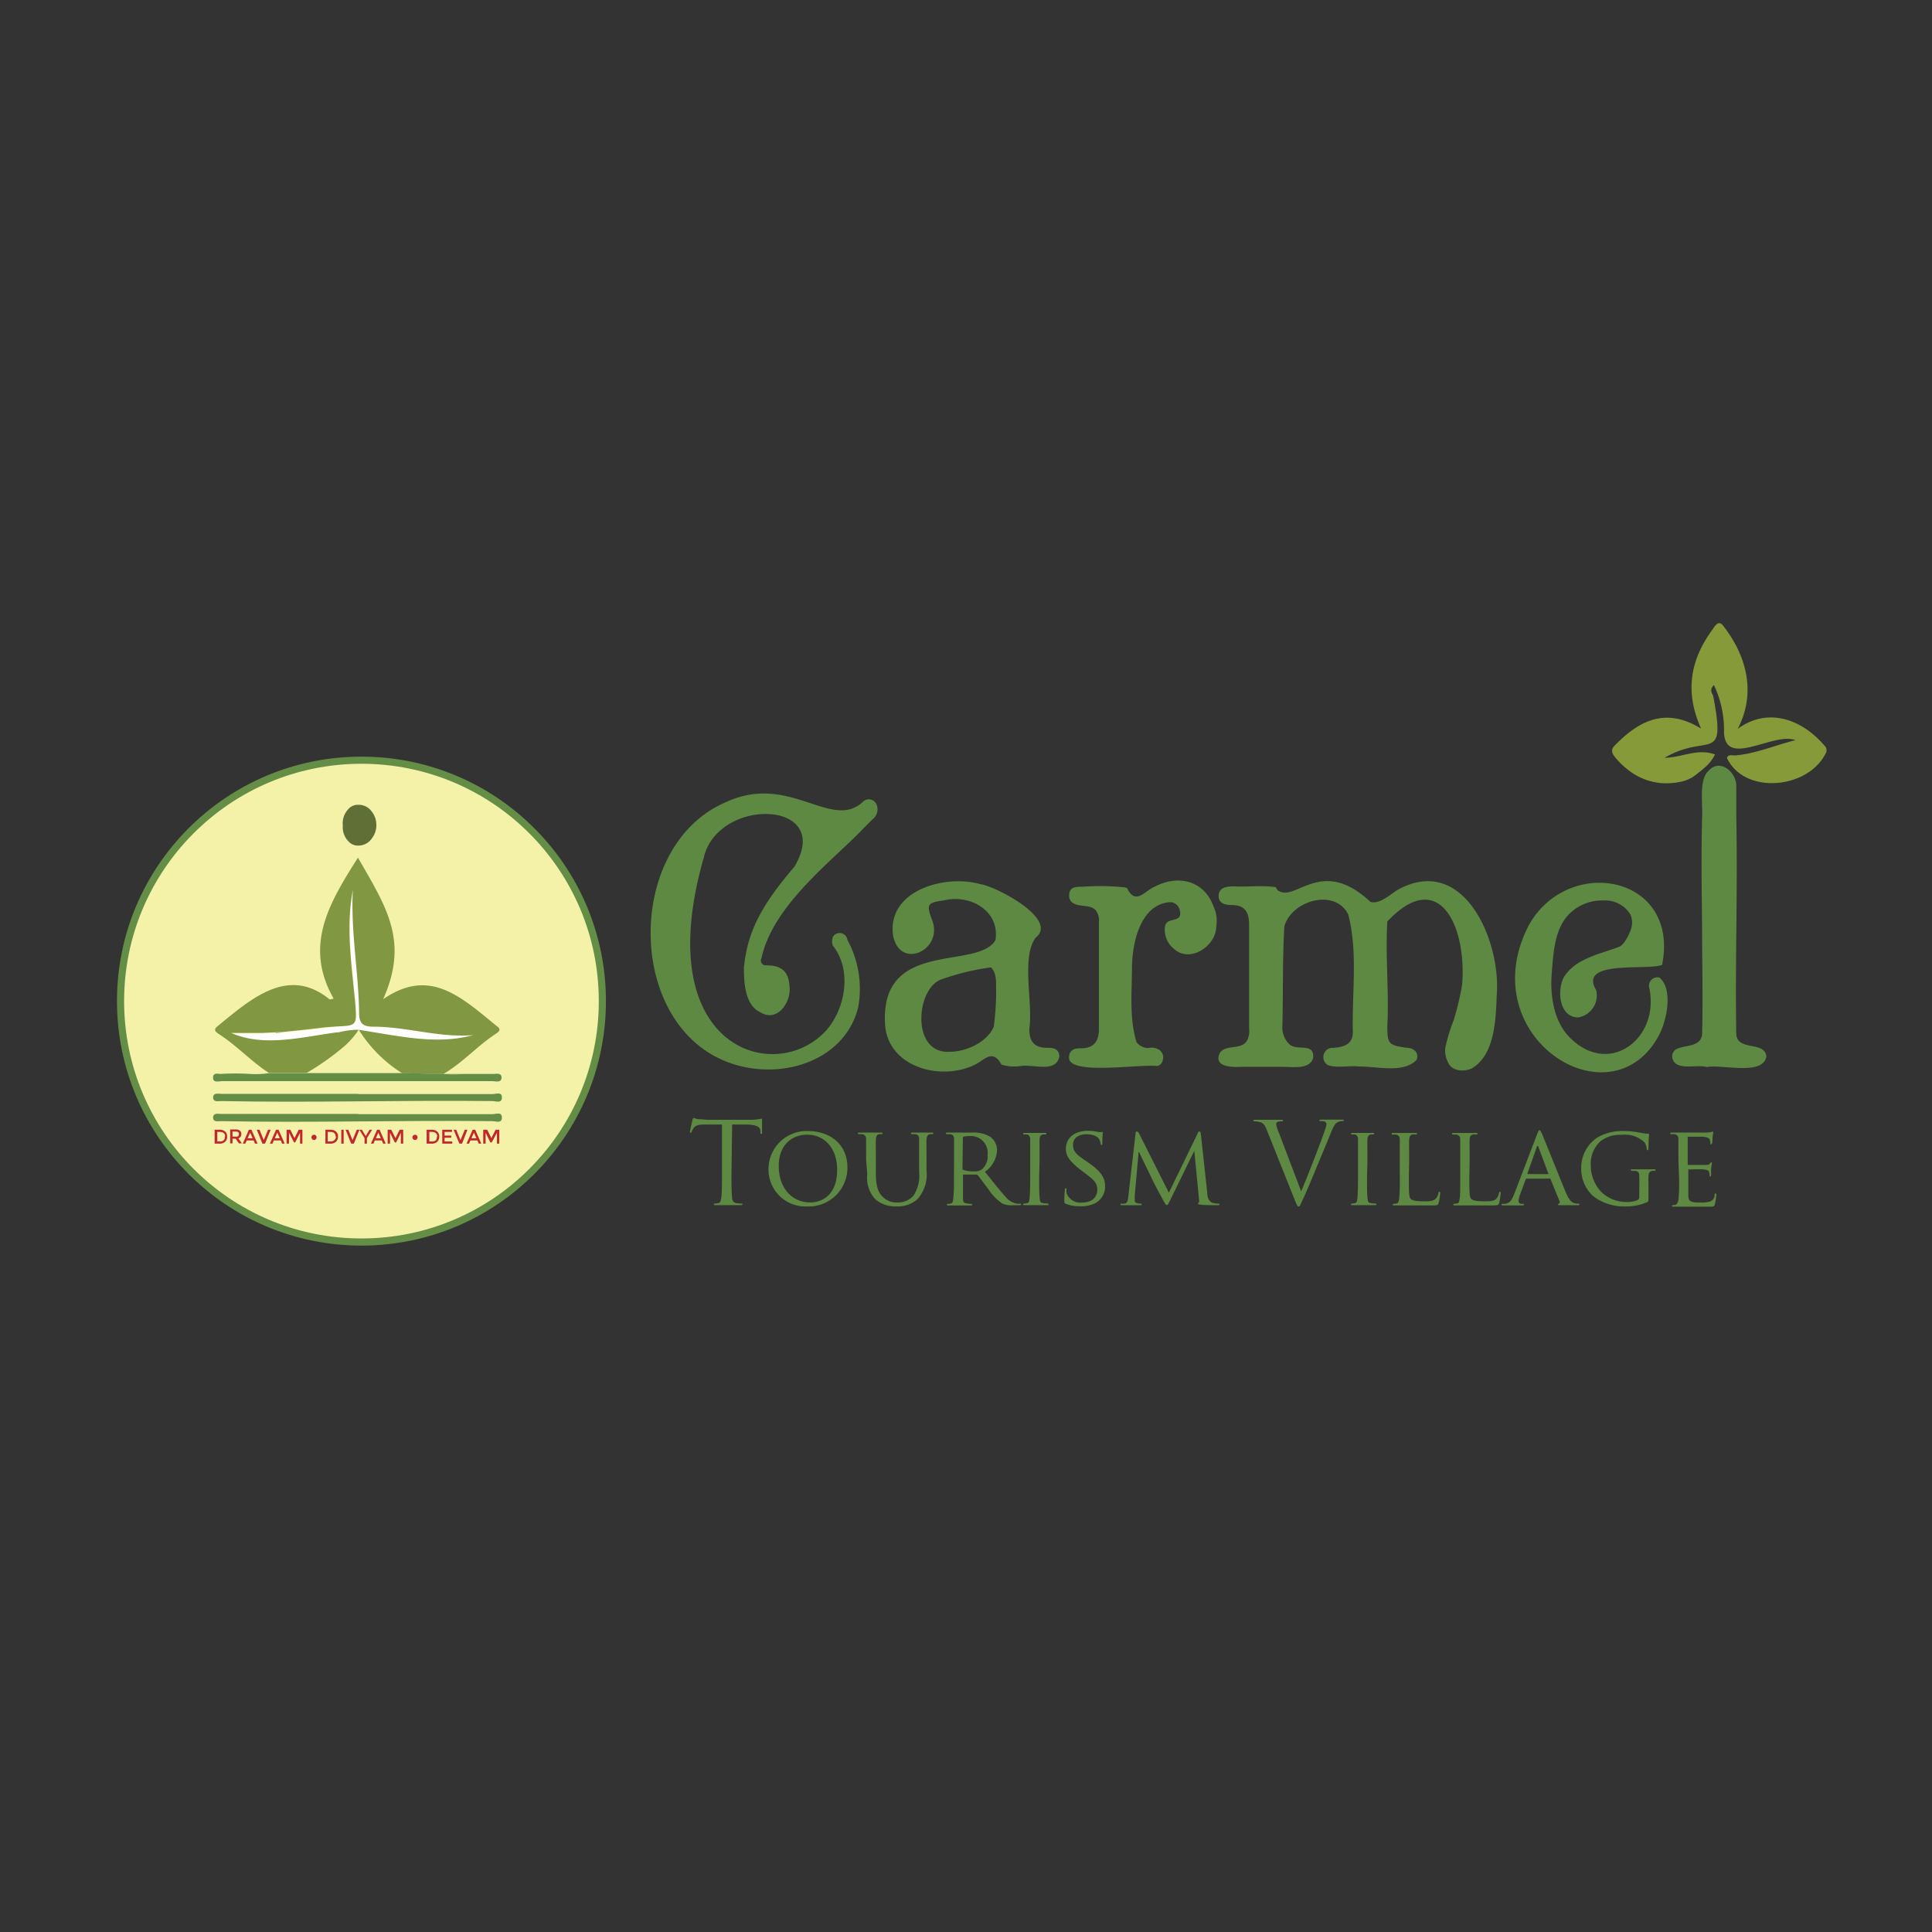 <svg id="Layer_1" data-name="Layer 1" xmlns="http://www.w3.org/2000/svg" viewBox="0 0 230 230"><rect x="0" y="0" width="230" height="230" fill="#333333" stroke="none"/><defs><style>.cls-1{fill:#f4f2a8;stroke:#648d45;stroke-miterlimit:10;stroke-width:0.85px;}.cls-2{fill:#fefefd;}.cls-3{fill:#5e8942;}.cls-4{fill:#869a3a;}.cls-5{fill:#819741;}.cls-6{fill:#648d45;}.cls-7{fill:#606f35;}.cls-8{fill:#c1272d;}</style></defs><circle class="cls-1" cx="43.03" cy="119.18" r="28.68"/><path class="cls-2" d="M44.46,122.22c-1.42,0-1.69-.58-1.67-1.75-.07-4.73-1-9.78-.74-14.56-.89,4.56-.11,9.2.3,13.77.16,2.41.13,2.41-2.31,2.52l-1.32.16-1.32.16q-1,.12-1.95.21l-.66.07c-.65.06-1.29.11-1.95.15l-1.65.08c-.7,0-1.41,0-2.12,0h-.73l-.75,0c3.88,1.73,8.48.47,12.56-.07l.21,0a9.57,9.57,0,0,1,2.4-.31c4.83.73,9.21,1.83,13.65.62C52.36,123.57,48.46,122.21,44.46,122.22Z"/><path class="cls-3" d="M103.86,97.55l-1,1c-3.63,3.84-10.83,9.13-12.21,15.52a.57.57,0,0,0,.53.85c1.55,0,2.65.47,2.79,2.33.34,2-1.42,4.5-3.41,3.28-1.87-.82-2-3.52-2-5.33.41-4.1,1.9-7.23,6-12,4.8-8-9.09-8.4-10.78-1.09-6.31,22,7.49,26.79,13.82,21.29,2.72-2.2,4.19-7.51,1.54-10.84a1.6,1.6,0,0,1,0-1,.93.93,0,0,1,1.74.33,12.21,12.21,0,0,1,1.29,8c-1.38,5.71-7.65,8.34-13.46,7.15-14.28-2.88-14.92-26.27-2.21-31.58,7.57-3.47,12.57,3.57,16.29-.07a1,1,0,0,1,1.56.38v0A1.49,1.49,0,0,1,103.86,97.55Z"/><path class="cls-3" d="M124.67,124.74c-1.6,0-2.14-.81-2.13-2.27.46-3.06-1-8.52.76-10.85,2.77-2.19-4.78-6.14-6.66-6.38-4.15-1.16-11.07.75-10.32,6.13.82,4.23,6.12,1.66,4.61-1.92-.65-1.79-.54-2,1.46-2.26,3-.76,6.66,1.17,6.12,4.72-2.11,3.68-14-.29-13.12,10.34.55,4.86,6.67,6.47,10.69,4.49,1-.44,2.07-2,3.14,0a5.22,5.22,0,0,0,2.26.17c1.45-.27,4.22.88,4.63-1.12C126.13,124.88,125.39,124.72,124.67,124.74Zm-6.08-6.67c0,1.37-.11,2.79-.28,4.14-.77,1.87-3.32,3-5.23,3-4.57.31-4.09-7.31-1.14-8.57a29.11,29.11,0,0,1,6-1.47.53.53,0,0,1,.1.06l0,0C118.72,116,118.55,117.11,118.59,118.07Z"/><path class="cls-4" d="M217.33,89.71c-2.13,4.25-9.69,4.92-11.74.52.16-.47.62-.28,1-.3,2.39-.2,4.57-1.15,7.15-1.82-2.62-1-8.36,3.39-8.5-.94a12.45,12.45,0,0,0-1.2-5.61c-.61.56-.19,1-.09,1.29,1.59,8.28-.6,4.32-5.78,7.36,2,0,3.89-1.17,6-.39a5,5,0,0,1-1.3,1.62c-.24.21-.5.42-.76.62a4.31,4.31,0,0,1-2,1,8,8,0,0,1-2.12.18,7.26,7.26,0,0,1-3.79-1.31,9.2,9.2,0,0,1-2-1.88c-.6-.77-.13-1.15.31-1.58,2.8-2.77,5.89-4.26,10-1.73-2-4.46-1.24-8.24,1.34-11.77.35-.48.75-1.29,1.38-.36,2.71,3.53,3.86,7.9,1.64,12.16,3.65-2.67,7.71-1.09,10.33,2A.72.72,0,0,1,217.33,89.71Z"/><path class="cls-3" d="M144.42,107.8a4.11,4.11,0,0,1,.37,2.49c0,2.32-3.11,4.4-5,2.69a2.88,2.88,0,0,1-1.1-2.67c.13-1.22,2.15-.34,1.77-1.91a1.23,1.23,0,0,0-1.07-1h-.13c-3.53.28-4.49,4.9-4.5,7.82s-.34,6.08.56,8.89a1.87,1.87,0,0,0,1.36.66,1.73,1.73,0,0,1,1.29.19,1.08,1.08,0,0,1,.45,1.25.85.85,0,0,1-.66.7c-1.94-.27-10.08,1.08-10.48-.84-.12-1,.59-1.31,1.4-1.27,1.56,0,2.15-.85,2.14-2.31,0-4.22,0-8.43,0-12.65a2,2,0,0,0-.39-1.49c-.76-.78-2.09-.25-2.89-1a1.08,1.08,0,0,1-.26-.73c0-1.26,1.11-1,1.91-1.08a30,30,0,0,1,4.63.09h0l.35.08c1,2.13,2.12.33,3.27-.14C140.41,104,143.39,105,144.42,107.8Z"/><path class="cls-3" d="M197.5,123.24C191.75,134,175,123.35,182.08,110c4.8-8.25,17.91-5.74,15.79,4.87-1.74.7-10.05-.66-7.85,3a2.65,2.65,0,0,1-2.14,3.25c-2.31,0-2.57-3.37-1.64-4.9,1.44-2.16,4.26-2.64,6.53-3.51.6-.24,1.23-1.55,1.4-2.13a2.33,2.33,0,0,0-.09-1.74,3.5,3.5,0,0,0-3.09-1.64,5.57,5.57,0,0,0-3.94,1.38c-2,1.79-2.12,4.79-2.32,7.3s.19,5.59,2.06,7.54c4.74,4.92,10.91.19,9.53-5.92a1,1,0,0,1,1.24-1.12C199.18,117.76,198.47,121.37,197.5,123.24Z"/><path class="cls-3" d="M178.18,118.49c-.1,2.9-.24,7.16-3,8.72-.94.42-2.38.31-2.81-.77a3.11,3.11,0,0,1-.31-1.72,21.4,21.4,0,0,1,1-3.28,33.63,33.63,0,0,0,1-4.2c.58-6.83-2.68-14.16-8.9-7.54-.25,4.12.21,8.32,0,12.45,0,2.13.15,2.28,2.26,2.58.81,0,1.55.52,1.23,1.44-1.59,1.66-4.75.76-6.83.8-1.23-.16-2.56.23-3.74-.17a1.11,1.11,0,0,1,.65-2.06c1.26-.08,2.39-.42,2.32-2-.11-4.59.62-9.38-.54-13.86-1.57-3.21-6.82-1.65-7.61,1.42-.24,4-.13,8-.24,11.94a2.72,2.72,0,0,0,.87,2.1c.91.81,2.94-.27,2.8,1.58-.36,1.49-2.65,1.06-3.84,1.08-1.54,0-3.08,0-4.61,0-1.05.06-3.53.1-2.64-1.69.73-1,2.54-.28,3.21-1.42a2.47,2.47,0,0,0,.25-1.47v-3.79c0-2.86,0-5.71,0-8.57,0-1.47-.5-2.31-2.05-2.32-.8,0-1.62-.18-1.57-1.15s1-1.07,1.79-1.07c1.66.09,3.39-.15,5,.09a1.47,1.47,0,0,0,.26.39c2.1,1.49,5.14-4.13,11,1.35,1.08.4,2.52-1,3.37-1.48C174.36,101.66,178.72,112.18,178.18,118.49Z"/><path class="cls-3" d="M210.28,125.78c-.4,2.33-5.31.89-7.09,1.25-1.25-.38-3.75.57-4.11-1.12a1,1,0,0,1,.76-1.12c1-.38,2.61-.21,2.79-1.63.11-4.21,0-8.48,0-12.71-.05-4.39-.11-8.79,0-13.17.11-1.3-.42-4.47.74-5.48,1.39-1.64,3.46.2,3.33,1.93v3.55c.18,8.61-.15,17.28,0,25.88C206.91,125.18,210.12,123.9,210.28,125.78Z"/><path class="cls-4" d="M52.82,127.85a13.29,13.29,0,0,0,2.4,0Zm-20-4.9,1-.07,1-.08C34.14,122.86,33.5,122.91,32.84,123Z"/><path class="cls-5" d="M59.12,122.14c-4.29-3.51-8-7-13.51-3.18,3.07-6.9.46-10.87-3-16.86-3.32,5.27-6.53,10.4-2.89,16.78l-.46.11c-4.9-4-9.24-.19-13.23,3.07-.73.54-.41.75.13,1.11,2.06,1.34,3.73,3.18,5.84,4.55l4.52,0a30.65,30.65,0,0,0,4.27-3,0,0,0,0,0,0,0,9.59,9.59,0,0,0,1.91-2.13,9.57,9.57,0,0,0-2.4.31l-.21,0c-4.08.54-8.68,1.8-12.56.07l.75,0h.73c.71,0,1.42,0,2.12,0l1.65-.08c.66,0,1.3-.09,1.95-.15l.66-.07q1-.09,1.95-.21l1.32-.16L40,122.2c2.44-.11,2.47-.11,2.31-2.52-.41-4.57-1.19-9.21-.3-13.77-.28,4.78.67,9.83.74,14.56,0,1.17.25,1.75,1.67,1.75,4,0,7.9,1.35,11.95,1-4.44,1.21-8.82.11-13.65-.62a16.24,16.24,0,0,0,5.15,5.16l4.91.1c2.35-1.39,4.08-3.37,6.23-4.78C59.51,122.77,59.66,122.5,59.12,122.14Z"/><path class="cls-6" d="M59.71,128.25c0,.7-.7.46-1.12.46q-16.06,0-32.13,0c-.4,0-1.15.25-1.09-.47,0-.5.47-.44.86-.39a28.93,28.93,0,0,1,3.52,0,10.44,10.44,0,0,0,2.3-.1l4.52,0H47.91l4.91.1a13.29,13.29,0,0,0,2.4,0h3.64C59.25,127.8,59.68,127.78,59.71,128.25Z"/><path class="cls-6" d="M42.63,132.64c5.32,0,10.65,0,16,0,.4,0,1.13-.33,1.12.41s-.72.42-1.14.42c-10.75-.12-21.5.21-32.24,0-.39,0-1,.16-1-.43s.62-.43,1-.43c5.43,0,10.86,0,16.3,0Z"/><path class="cls-6" d="M42.63,130.25c5.32,0,10.65,0,16,0,.4,0,1.13-.33,1.12.41s-.72.42-1.14.42c-10.75-.12-21.5.21-32.24,0-.39,0-1,.16-1-.43s.62-.43,1-.43c5.43,0,10.86,0,16.3,0Z"/><path class="cls-7" d="M44.8,98.13a2.5,2.5,0,0,1-.52,1.66l0,0a1.9,1.9,0,0,1-1.52.87,1.5,1.5,0,0,1-1.29-.51h0a2.42,2.42,0,0,1-.66-1.88,2.45,2.45,0,0,1,.58-1.86h0a1.52,1.52,0,0,1,1.27-.6,1.89,1.89,0,0,1,1.57.77l0,0A2.52,2.52,0,0,1,44.8,98.13Z"/><path class="cls-3" d="M87.08,139.56c0,1.3,0,2.36.07,2.93,0,.39.12.69.52.74a5.13,5.13,0,0,0,.61.05c.08,0,.11,0,.11.08s-.07.11-.22.11c-.74,0-1.59,0-1.66,0s-.91,0-1.32,0c-.14,0-.21,0-.21-.11s0-.08.11-.08a1.83,1.83,0,0,0,.4-.05c.27,0,.34-.35.39-.74.07-.57.07-1.63.07-2.93v-5.69l-2,0c-.84,0-1.16.11-1.38.43a2.42,2.42,0,0,0-.23.42c0,.11-.08.14-.13.14s-.07,0-.07-.13.27-1.29.3-1.4.08-.25.13-.25a2.87,2.87,0,0,0,.59.16c.39,0,.91.07,1.07.07h5.05a5.46,5.46,0,0,0,1-.07l.37-.07c.07,0,.07.08.07.16,0,.41,0,1.34,0,1.49s0,.17-.09.17-.1,0-.11-.23v-.15c0-.4-.37-.71-1.66-.74l-1.7,0Z"/><path class="cls-3" d="M96.19,134.65c2.67,0,4.69,1.63,4.69,4.29a4.59,4.59,0,0,1-4.76,4.68,4.39,4.39,0,0,1-4.63-4.5A4.53,4.53,0,0,1,96.19,134.65Zm.27,8.5c1.06,0,3.2-.57,3.2-3.88,0-2.75-1.67-4.19-3.54-4.19s-3.41,1.24-3.41,3.73C92.71,141.48,94.32,143.15,96.46,143.15Z"/><path class="cls-3" d="M103.11,138.12c0-1.78,0-2.1,0-2.46s-.1-.58-.49-.64l-.4,0a.13.13,0,0,1-.1-.1c0-.06.06-.09.19-.09.54,0,1.25,0,1.36,0l1.2,0c.14,0,.2,0,.2.09a.12.12,0,0,1-.1.1,1.91,1.91,0,0,0-.3,0c-.31.06-.38.26-.4.64s0,.68,0,2.46v1.61c0,1.65.36,2.34.87,2.8a2.35,2.35,0,0,0,1.77.62,2.4,2.4,0,0,0,1.83-.81,4.24,4.24,0,0,0,.68-2.78v-1.44c0-1.78,0-2.1,0-2.46s-.08-.58-.47-.64l-.41,0a.11.11,0,0,1-.09-.1c0-.06,0-.09.19-.09.52,0,1.21,0,1.28,0s.64,0,1,0c.14,0,.19,0,.19.09a.11.11,0,0,1-.09.1l-.3,0c-.32.07-.39.26-.42.64s0,.68,0,2.46v1.23a4.39,4.39,0,0,1-1.1,3.43,3.56,3.56,0,0,1-2.48.84,3.73,3.73,0,0,1-2.47-.81,3.69,3.69,0,0,1-1-3Z"/><path class="cls-3" d="M113.58,138.12c0-1.78,0-2.1,0-2.46s-.09-.58-.48-.64l-.4,0a.13.13,0,0,1-.1-.1c0-.06.06-.09.19-.09.54,0,1.33,0,1.4,0l1.48,0a3.88,3.88,0,0,1,2.21.5,2,2,0,0,1,.82,1.56,3.34,3.34,0,0,1-1.45,2.61c1,1.22,1.79,2.25,2.48,3a2.17,2.17,0,0,0,1.32.79,2.21,2.21,0,0,0,.42,0,.11.11,0,0,1,.1.1c0,.07-.06.09-.28.09h-.74a2.44,2.44,0,0,1-1.27-.23,6,6,0,0,1-1.61-1.68c-.5-.62-1-1.36-1.28-1.67a.17.17,0,0,0-.16-.07l-1.51,0c-.06,0-.08,0-.08.1v.27c0,1.1,0,2,0,2.46s.11.56.47.61a3.74,3.74,0,0,0,.53.05c.08,0,.09.06.09.1s0,.09-.19.09c-.64,0-1.4,0-1.45,0s-.81,0-1.17,0c-.13,0-.19,0-.19-.09a.09.09,0,0,1,.09-.1,1.42,1.42,0,0,0,.36-.05c.23,0,.26-.27.31-.61a22.46,22.46,0,0,0,.07-2.48Zm1,1a.16.16,0,0,0,.08.15,3.79,3.79,0,0,0,1.3.18,1.52,1.52,0,0,0,.89-.21,2,2,0,0,0,.72-1.75,2,2,0,0,0-2-2.25,4.78,4.78,0,0,0-.85.07.15.15,0,0,0-.09.13Z"/><path class="cls-3" d="M123.71,140.14c0,1.11,0,2,.06,2.48s.08.56.43.61a4,4,0,0,0,.54.05.1.1,0,0,1,.09.1c0,.05,0,.09-.19.09-.66,0-1.43,0-1.48,0s-.81,0-1.17,0c-.12,0-.19,0-.19-.09a.1.1,0,0,1,.09-.1,1.57,1.57,0,0,0,.37-.05c.23,0,.27-.27.31-.61s.07-1.37.07-2.48v-2c0-1.78,0-2.1,0-2.46s-.12-.57-.38-.62a1.78,1.78,0,0,0-.36,0,.11.11,0,0,1-.1-.1c0-.06.06-.09.19-.09l1.2,0,1.19,0c.13,0,.19,0,.19.09a.13.13,0,0,1-.1.1,1.85,1.85,0,0,0-.3,0c-.32.07-.39.23-.41.64s0,.68,0,2.46Z"/><path class="cls-3" d="M126.88,143.31c-.16-.08-.18-.12-.18-.43,0-.57.06-1,.07-1.21s0-.19.1-.19.1,0,.1.13a1.72,1.72,0,0,0,0,.42,1.74,1.74,0,0,0,1.88,1.13c1.17,0,1.78-.66,1.78-1.52s-.45-1.21-1.5-2l-.54-.41c-1.28-1-1.7-1.66-1.7-2.45,0-1.35,1.07-2.16,2.63-2.16a5.64,5.64,0,0,1,1.23.14,1.63,1.63,0,0,0,.41,0c.1,0,.13,0,.13.08a11.1,11.1,0,0,0-.06,1.22c0,.17,0,.25-.09.25s-.1-.05-.11-.15a1.93,1.93,0,0,0-.18-.56c-.08-.14-.47-.57-1.53-.57-.86,0-1.58.43-1.58,1.24s.37,1.15,1.54,1.94l.33.23c1.45,1,1.95,1.78,1.95,2.76a2.25,2.25,0,0,1-1.11,2,3.68,3.68,0,0,1-1.89.4A4.31,4.31,0,0,1,126.88,143.31Z"/><path class="cls-3" d="M143.72,142c0,.4.12,1,.61,1.19a2.64,2.64,0,0,0,.77.1.08.08,0,0,1,.09.08c0,.07-.11.11-.24.11s-1.59,0-2-.07-.34-.06-.34-.12a.09.09,0,0,1,.08-.09c.07,0,.08-.19.05-.41l-.56-5.79h0l-2.86,5.85c-.24.5-.31.61-.41.61s-.18-.11-.41-.53-1.09-2-1.39-2.65-1.3-2.66-1.5-3.13h-.06l-.46,5.17c0,.18,0,.39,0,.58a.32.32,0,0,0,.28.33,2.09,2.09,0,0,0,.46.06s.1,0,.1.08-.09.11-.22.11c-.44,0-1,0-1.11,0s-.67,0-1,0c-.12,0-.2,0-.2-.11s.05-.08.12-.08a2,2,0,0,0,.35,0c.39-.06.4-.48.46-.91l.86-7.48c0-.12.07-.2.13-.2a.28.28,0,0,1,.25.17l3.58,7.12,3.45-7.1c0-.11.11-.19.19-.19s.15.09.17.31Z"/><path class="cls-3" d="M154.9,141.83c.78-1.81,2.59-6.51,2.89-7.48a2.25,2.25,0,0,0,.12-.51.33.33,0,0,0-.18-.31,1.51,1.51,0,0,0-.51-.06c-.08,0-.15,0-.15-.08s.08-.1.3-.1c.54,0,1.16,0,1.32,0s.66,0,1.05,0c.15,0,.23,0,.23.09s-.06.09-.16.09a1.18,1.18,0,0,0-.65.17c-.17.12-.38.35-.74,1.26-.15.38-.82,2-1.51,3.65-.82,2-1.43,3.43-1.74,4.09-.38.81-.43,1-.56,1s-.23-.19-.49-.83l-3.3-8.26c-.3-.76-.5-.91-1-1a1.87,1.87,0,0,0-.51-.06c-.08,0-.11,0-.11-.09s.14-.09.35-.09c.65,0,1.42,0,1.58,0s.74,0,1.25,0c.24,0,.36,0,.36.09s0,.09-.13.09a1.66,1.66,0,0,0-.51.07.28.28,0,0,0-.18.27,4.86,4.86,0,0,0,.37,1.12Z"/><path class="cls-3" d="M162.74,140.14c0,1.11,0,2,.06,2.48s.08.56.43.61a4,4,0,0,0,.54.05.09.09,0,0,1,.09.1c0,.05-.05.09-.19.09-.66,0-1.43,0-1.48,0s-.81,0-1.17,0c-.12,0-.19,0-.19-.09a.1.1,0,0,1,.09-.1,1.57,1.57,0,0,0,.37-.05c.23,0,.27-.27.31-.61s.07-1.37.07-2.48v-2c0-1.78,0-2.1,0-2.46s-.12-.57-.38-.62a1.78,1.78,0,0,0-.36,0,.11.11,0,0,1-.1-.1c0-.06.06-.09.19-.09l1.2,0,1.19,0c.13,0,.19,0,.19.09a.13.13,0,0,1-.1.1,1.68,1.68,0,0,0-.29,0c-.33.07-.4.23-.42.64s0,.68,0,2.46Z"/><path class="cls-3" d="M167.72,140.17c0,1.69,0,2.37.24,2.57s.64.27,1.57.27c.62,0,1.15,0,1.43-.35a1.33,1.33,0,0,0,.28-.64c0-.08.06-.15.13-.15s.08,0,.08.17a6.68,6.68,0,0,1-.18,1.15c-.08.27-.12.31-.75.31-.85,0-1.51,0-2.06,0l-1.3,0s-.25,0-.48,0l-.69,0c-.12,0-.19,0-.19-.09a.1.1,0,0,1,.1-.1,1.56,1.56,0,0,0,.36-.05c.23,0,.26-.27.31-.61a22.46,22.46,0,0,0,.07-2.48v-2c0-1.78,0-2.1,0-2.46s-.09-.58-.48-.64l-.41,0a.12.12,0,0,1-.09-.1c0-.06.05-.09.19-.09.53,0,1.27,0,1.34,0l1.31,0c.12,0,.19,0,.19.09s-.06.08-.1.08l-.39,0c-.35.07-.41.24-.44.65s0,.68,0,2.46Z"/><path class="cls-3" d="M174.92,140.17c0,1.69,0,2.37.25,2.57s.64.27,1.57.27c.62,0,1.15,0,1.43-.35a1.33,1.33,0,0,0,.28-.64c0-.08.06-.15.12-.15s.08,0,.08.17a7.58,7.58,0,0,1-.17,1.15c-.08.27-.12.31-.75.31-.85,0-1.51,0-2.07,0l-1.29,0c-.05,0-.26,0-.49,0l-.68,0c-.12,0-.19,0-.19-.09a.1.1,0,0,1,.09-.1,1.57,1.57,0,0,0,.37-.05c.23,0,.25-.27.31-.61s.06-1.37.06-2.48v-2c0-1.78,0-2.1,0-2.46s-.1-.58-.49-.64l-.4,0a.13.13,0,0,1-.1-.1c0-.06.06-.09.19-.09.54,0,1.28,0,1.35,0l1.31,0c.12,0,.19,0,.19.09s-.06.08-.1.08l-.39,0c-.35.07-.42.24-.44.65s0,.68,0,2.46Z"/><path class="cls-3" d="M183,135c.15-.38.2-.45.28-.45s.16.16.29.42c.21.49,2.11,5.22,2.84,7,.43,1,.75,1.18,1,1.26a1.72,1.72,0,0,0,.47.06c.07,0,.15,0,.15.1s-.14.09-.27.09-1.05,0-1.87,0c-.23,0-.42,0-.42-.09s0-.05.08-.08a.21.21,0,0,0,.11-.31l-1.07-2.62c0-.06,0-.07-.1-.07h-2.74a.14.14,0,0,0-.12.09l-.68,1.84a2.52,2.52,0,0,0-.17.76c0,.23.2.31.4.31h.11c.1,0,.12,0,.12.1s-.06.09-.17.09c-.29,0-.93,0-1.07,0s-.71,0-1.2,0c-.14,0-.23,0-.23-.09a.11.11,0,0,1,.11-.1l.35,0c.54-.07.77-.48,1-1Zm1.32,4.77s0,0,0-.08l-1.17-3.14c-.07-.18-.14-.18-.2,0l-1.11,3.14c0,.05,0,.08,0,.08Z"/><path class="cls-3" d="M195.16,140.55c0-.93,0-1.07-.51-1.16l-.41,0a.11.11,0,0,1-.09-.09c0-.08,0-.1.19-.1.54,0,1.33,0,1.4,0l1.16,0c.13,0,.19,0,.19.1a.12.12,0,0,1-.1.09,1.13,1.13,0,0,0-.29,0c-.33.05-.42.23-.45.63s0,.7,0,1.19v1.28c0,.52,0,.54-.16.62a6.07,6.07,0,0,1-2.52.51,6,6,0,0,1-3.91-1.23,4.36,4.36,0,0,1-1.42-3.26,4.3,4.3,0,0,1,2-3.76,6,6,0,0,1,3.16-.72,9.41,9.41,0,0,1,1.82.19,5.47,5.47,0,0,0,.95.12c.12,0,.15,0,.15.1s-.07.48-.07,1.62c0,.19-.05.24-.13.24s-.08-.06-.08-.17a1.79,1.79,0,0,0-.27-.76,3.4,3.4,0,0,0-2.74-.89,3.78,3.78,0,0,0-2.48.75,3.58,3.58,0,0,0-1.17,2.88,4.6,4.6,0,0,0,1.25,3.17,4.26,4.26,0,0,0,3,1.19,3.08,3.08,0,0,0,1.28-.21c.14-.08.24-.14.24-.35Z"/><path class="cls-3" d="M199.81,138.12c0-1.78,0-2.1,0-2.46s-.09-.58-.49-.64l-.4,0a.12.12,0,0,1-.09-.1c0-.06,0-.09.19-.09.53,0,1.3,0,1.37,0h2.83l.54-.07a.52.52,0,0,1,.16-.06s.05.06.05.11-.06.22-.09.54c0,.11,0,.62-.07.76s-.05.12-.11.12-.09-.06-.09-.15a1.17,1.17,0,0,0-.07-.41c-.08-.18-.2-.27-.85-.35-.2,0-1.57,0-1.71,0s-.06,0-.06.12v3.12c0,.08,0,.12.06.12s1.71,0,2,0,.46,0,.58-.16.14-.15.18-.15.06,0,.06.1-.06.25-.09.63,0,.66,0,.74,0,.22-.11.22-.08,0-.08-.11a.93.93,0,0,0-.06-.38c0-.16-.14-.3-.6-.35s-1.59,0-1.79,0-.08,0-.08.08v.95c0,.39,0,1.73,0,2,0,.77.24.91,1.41.91a4,4,0,0,0,1.19-.12.84.84,0,0,0,.53-.79c0-.14.06-.18.12-.18s.09.1.09.18a9.12,9.12,0,0,1-.17,1.1c-.08.3-.2.3-.66.3-.89,0-1.57,0-2.06,0s-.81,0-1,0-.26,0-.51,0l-.69,0c-.12,0-.19,0-.19-.09a.1.1,0,0,1,.1-.1c.1,0,.25,0,.36-.05s.26-.27.31-.61a22.46,22.46,0,0,0,.07-2.48Z"/><path class="cls-8" d="M26.8,134.71a.75.75,0,0,1,.24.6.78.78,0,0,1-.23.61,1,1,0,0,1-.71.23h-.55v-1.66h.57A.94.94,0,0,1,26.8,134.71Zm0,.61c0-.38-.22-.57-.65-.57h-.28v1.14h.31a.65.65,0,0,0,.46-.15A.51.51,0,0,0,26.76,135.32Z"/><path class="cls-8" d="M28.73,135a.49.49,0,0,1-.36.52l.43.6h-.35l-.4-.56h-.37v.56H27.4v-1.66H28a.84.84,0,0,1,.54.13A.48.48,0,0,1,28.73,135Zm-.37.23a.29.29,0,0,0,.08-.23.24.24,0,0,0-.09-.22.49.49,0,0,0-.31-.07h-.36v.6H28A.53.53,0,0,0,28.36,135.26Z"/><path class="cls-8" d="M29.37,135.77l-.17.38h-.3l.73-1.66h.3l.73,1.66h-.3l-.16-.38Zm.71-.26-.3-.68-.3.68Z"/><path class="cls-8" d="M31.55,136.15h-.31l-.67-1.66h.32l.51,1.24.51-1.24h.31Z"/><path class="cls-8" d="M32.6,135.77l-.17.38h-.3l.73-1.66h.3l.73,1.66h-.3l-.16-.38Zm.71-.26-.3-.68-.3.68Z"/><path class="cls-8" d="M34.4,136.15h-.28v-1.66h.44l.5,1,.5-1H36v1.66h-.28v-1.3L35.14,136H35l-.58-1.15Z"/><path class="cls-8" d="M37.17,135.62a.31.31,0,0,1,0-.44.29.29,0,0,1,.21-.09.29.29,0,0,1,.22.09.31.31,0,0,1,0,.44.29.29,0,0,1-.22.09A.29.29,0,0,1,37.17,135.62Z"/><path class="cls-8" d="M40,134.71a.75.75,0,0,1,.24.6.79.79,0,0,1-.24.61,1,1,0,0,1-.71.23h-.55v-1.66h.57A1,1,0,0,1,40,134.71Zm-.05.61c0-.38-.21-.57-.65-.57h-.28v1.14h.31a.64.64,0,0,0,.46-.15A.51.51,0,0,0,40,135.32Z"/><path class="cls-8" d="M40.63,134.49h.28v1.66h-.28Z"/><path class="cls-8" d="M42.12,136.15h-.31l-.67-1.66h.32l.51,1.24.51-1.24h.31Z"/><path class="cls-8" d="M43.68,136.15H43.4v-.66l-.62-1h.3l.46.76.45-.76h.31l-.62,1Z"/><path class="cls-8" d="M44.62,135.77l-.16.38h-.3l.73-1.66h.3l.73,1.66h-.3l-.17-.38Zm.72-.26-.3-.68-.3.68Z"/><path class="cls-8" d="M46.43,136.15h-.28v-1.66h.43l.5,1,.5-1H48v1.66h-.28v-1.3L47.16,136H47l-.57-1.15Z"/><path class="cls-8" d="M49.19,135.62a.31.31,0,0,1,0-.44.29.29,0,0,1,.22-.09.29.29,0,0,1,.21.09.31.31,0,0,1,0,.44.29.29,0,0,1-.21.09A.29.29,0,0,1,49.19,135.62Z"/><path class="cls-8" d="M52.05,134.71a.75.75,0,0,1,.24.6.82.82,0,0,1-.23.61,1,1,0,0,1-.72.23h-.55v-1.66h.57A1,1,0,0,1,52.05,134.71Zm0,.61q0-.57-.66-.57h-.28v1.14h.32a.65.65,0,0,0,.46-.15A.54.54,0,0,0,52,135.32Z"/><path class="cls-8" d="M53.81,134.49v.26h-.88v.44h.79v.25h-.79v.45h.91v.26H52.65v-1.66Z"/><path class="cls-8" d="M55,136.15h-.31L54,134.49h.31l.51,1.24.51-1.24h.32Z"/><path class="cls-8" d="M56,135.77l-.16.38h-.3l.73-1.66h.3l.73,1.66H57l-.17-.38Zm.72-.26-.3-.68-.3.68Z"/><path class="cls-8" d="M57.81,136.15h-.28v-1.66H58l.5,1,.5-1h.44v1.66h-.28v-1.3L58.54,136h-.16l-.57-1.15Z"/></svg>